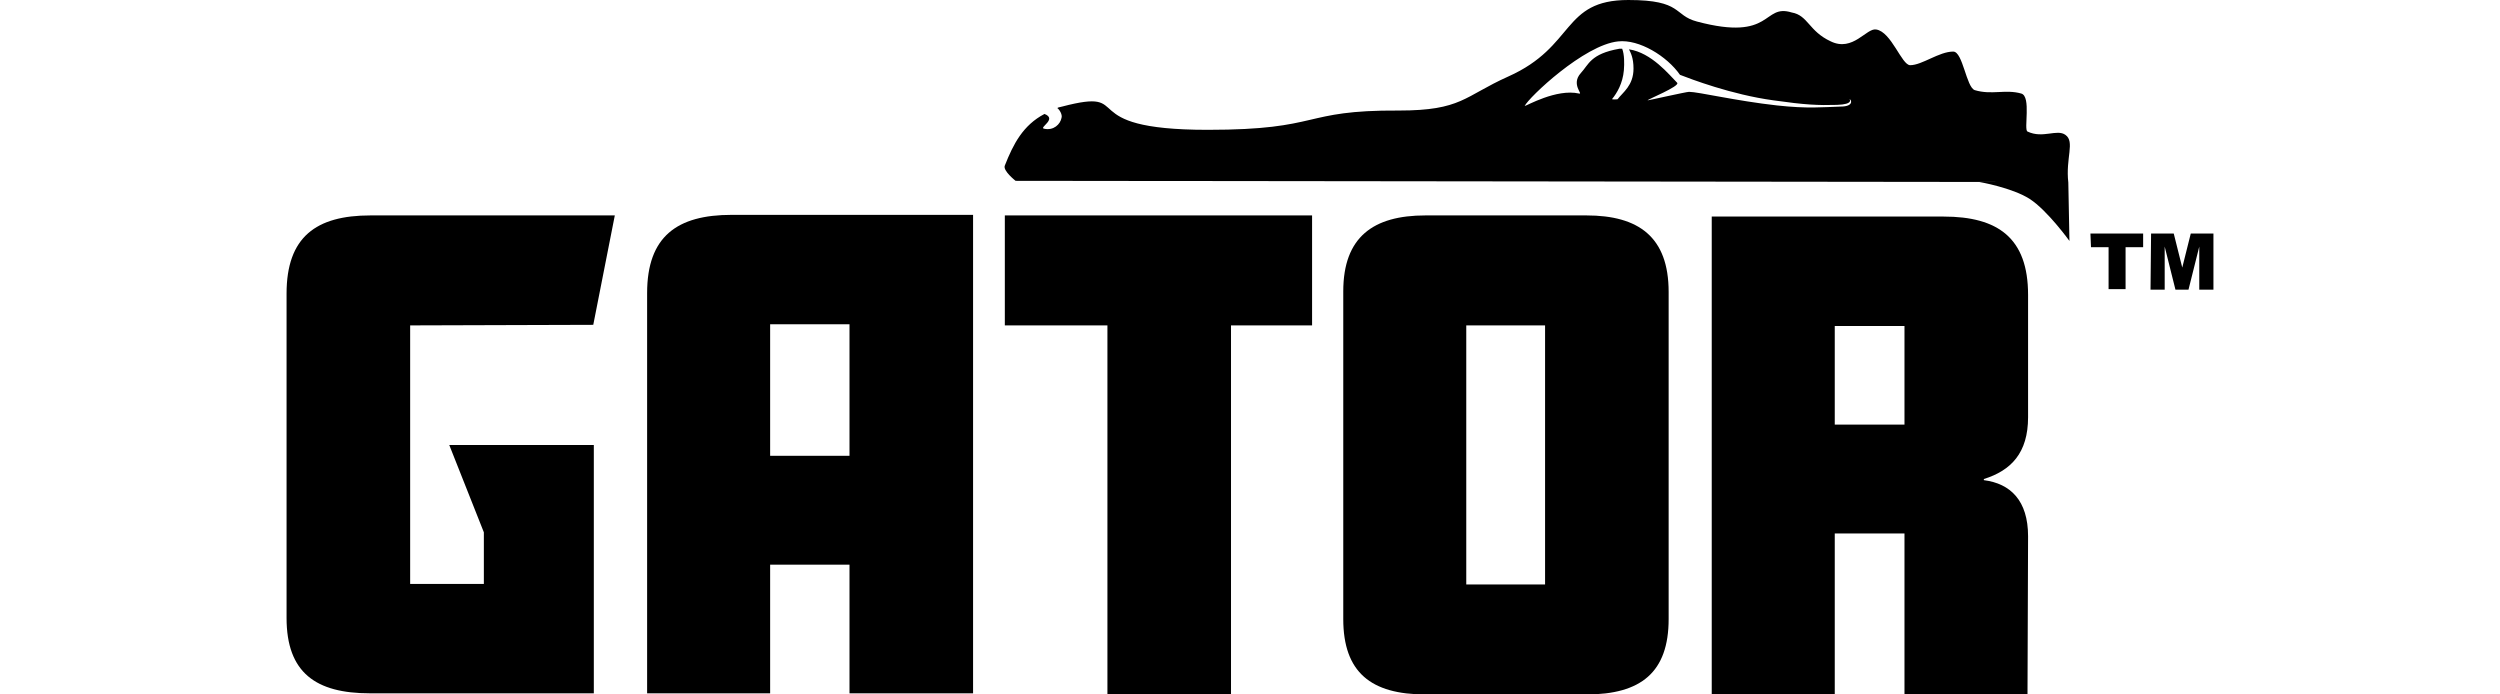 <svg width="144" height="40" viewBox="0 0 144 40" fill="none" xmlns="http://www.w3.org/2000/svg">
<path d="M118.971 7.771C118.482 7.412 117.665 8 116.784 7.576C116.555 7.478 117.012 5.551 116.425 5.388C115.51 5.127 114.727 5.486 113.747 5.192C113.257 5.029 113.061 2.971 112.506 2.971C111.69 2.971 110.71 3.755 110.025 3.755C109.535 3.755 108.947 1.829 108.065 1.698C107.51 1.6 106.727 3.004 105.453 2.384C104.18 1.796 104.147 0.882 103.2 0.718C101.502 0.196 102.155 2.416 97.747 1.241C96.376 0.882 96.931 0 93.796 0C89.943 0 90.759 2.678 86.874 4.408C84.326 5.551 84.196 6.367 80.571 6.367C74.89 6.335 76.196 7.478 69.567 7.478C61.6 7.478 65.551 4.996 61.175 6.139C61.012 6.171 60.882 6.204 60.914 6.237C61.012 6.302 61.208 6.596 61.143 6.792C61.078 7.151 60.686 7.543 60.131 7.412C59.837 7.347 60.914 6.857 60.163 6.563C58.922 7.216 58.367 8.294 57.878 9.535C57.747 9.829 58.498 10.416 58.498 10.416L114.008 10.482C114.008 10.482 115.902 10.808 116.914 11.461C117.927 12.114 119.2 13.878 119.2 13.878L119.135 10.514C118.971 9.11 119.527 8.163 118.971 7.771ZM106.008 6.139C104.963 6.171 104.147 6.269 102.351 6.073C100 5.812 97.812 5.29 97.29 5.29C97.126 5.29 94.971 5.78 94.906 5.78C94.841 5.747 96.8 4.963 96.604 4.767C96.147 4.31 95.135 3.037 93.829 2.841C93.927 3.037 94.09 3.331 94.09 3.951C94.09 4.931 93.469 5.322 93.175 5.714C93.208 5.714 92.98 5.747 92.849 5.714C93.143 5.355 93.469 4.8 93.535 4.049C93.567 3.657 93.567 3.135 93.437 2.808C93.404 2.808 93.306 2.808 93.273 2.808C91.608 3.102 91.51 3.722 91.053 4.212C90.465 4.865 91.216 5.453 90.955 5.388C89.649 5.094 87.918 6.106 87.82 6.106C88.049 5.616 91.249 2.58 93.208 2.384C94.416 2.253 96.016 3.233 96.767 4.31C97.355 4.539 99.739 5.453 102.155 5.78C103.984 6.041 104.735 6.073 105.812 6.041C106.792 6.008 106.531 5.714 106.531 5.714C106.629 5.714 106.825 6.139 106.008 6.139Z" fill="black"/>
<path d="M57.878 12.408V18.743H63.788V40H70.906V18.743H75.576V12.408H57.878Z" fill="black"/>
<path d="M88.996 33.665H84.457V18.743H88.996V33.665ZM91.38 12.408H82.106C79.102 12.408 77.372 13.649 77.372 16.784V35.657C77.372 38.727 78.972 40 82.106 40H91.38C94.514 40 96.114 38.727 96.114 35.657V16.816C96.114 13.649 94.384 12.408 91.38 12.408Z" fill="black"/>
<path d="M109.698 18.776H105.682V24.457H109.698V18.776ZM116.784 40H109.698V30.727H105.682V40H98.596V12.474H111.951C115.086 12.474 116.817 13.714 116.817 16.98V24.033C116.817 26.09 115.837 27.102 114.27 27.592V27.657C115.804 27.853 116.817 28.833 116.817 30.89L116.784 40Z" fill="black"/>
<path d="M48.931 18.678H44.36V26.253H48.931V18.678ZM56.049 39.935H48.931V32.523H44.36V39.935H37.274V16.882C37.274 13.616 39.005 12.376 42.139 12.376H56.049V39.935Z" fill="black"/>
<path d="M23.625 18.743V33.633H27.87V30.661L25.878 25.633H34.204V39.935H21.306C18.204 39.935 16.506 38.759 16.506 35.592V16.914C16.506 13.649 18.204 12.408 21.339 12.408H35.413L34.172 18.71L23.625 18.743Z" fill="black"/>
<path d="M120.409 13.453H123.445V14.237H122.433V16.653H121.454V14.237H120.441L120.409 13.453Z" fill="black"/>
<path d="M123.902 13.453H125.208L125.698 15.412L126.188 13.453H127.494V16.686H126.678V14.204L126.057 16.686H125.306L124.686 14.204V16.686H123.87L123.902 13.453Z" fill="black"/>
</svg>
